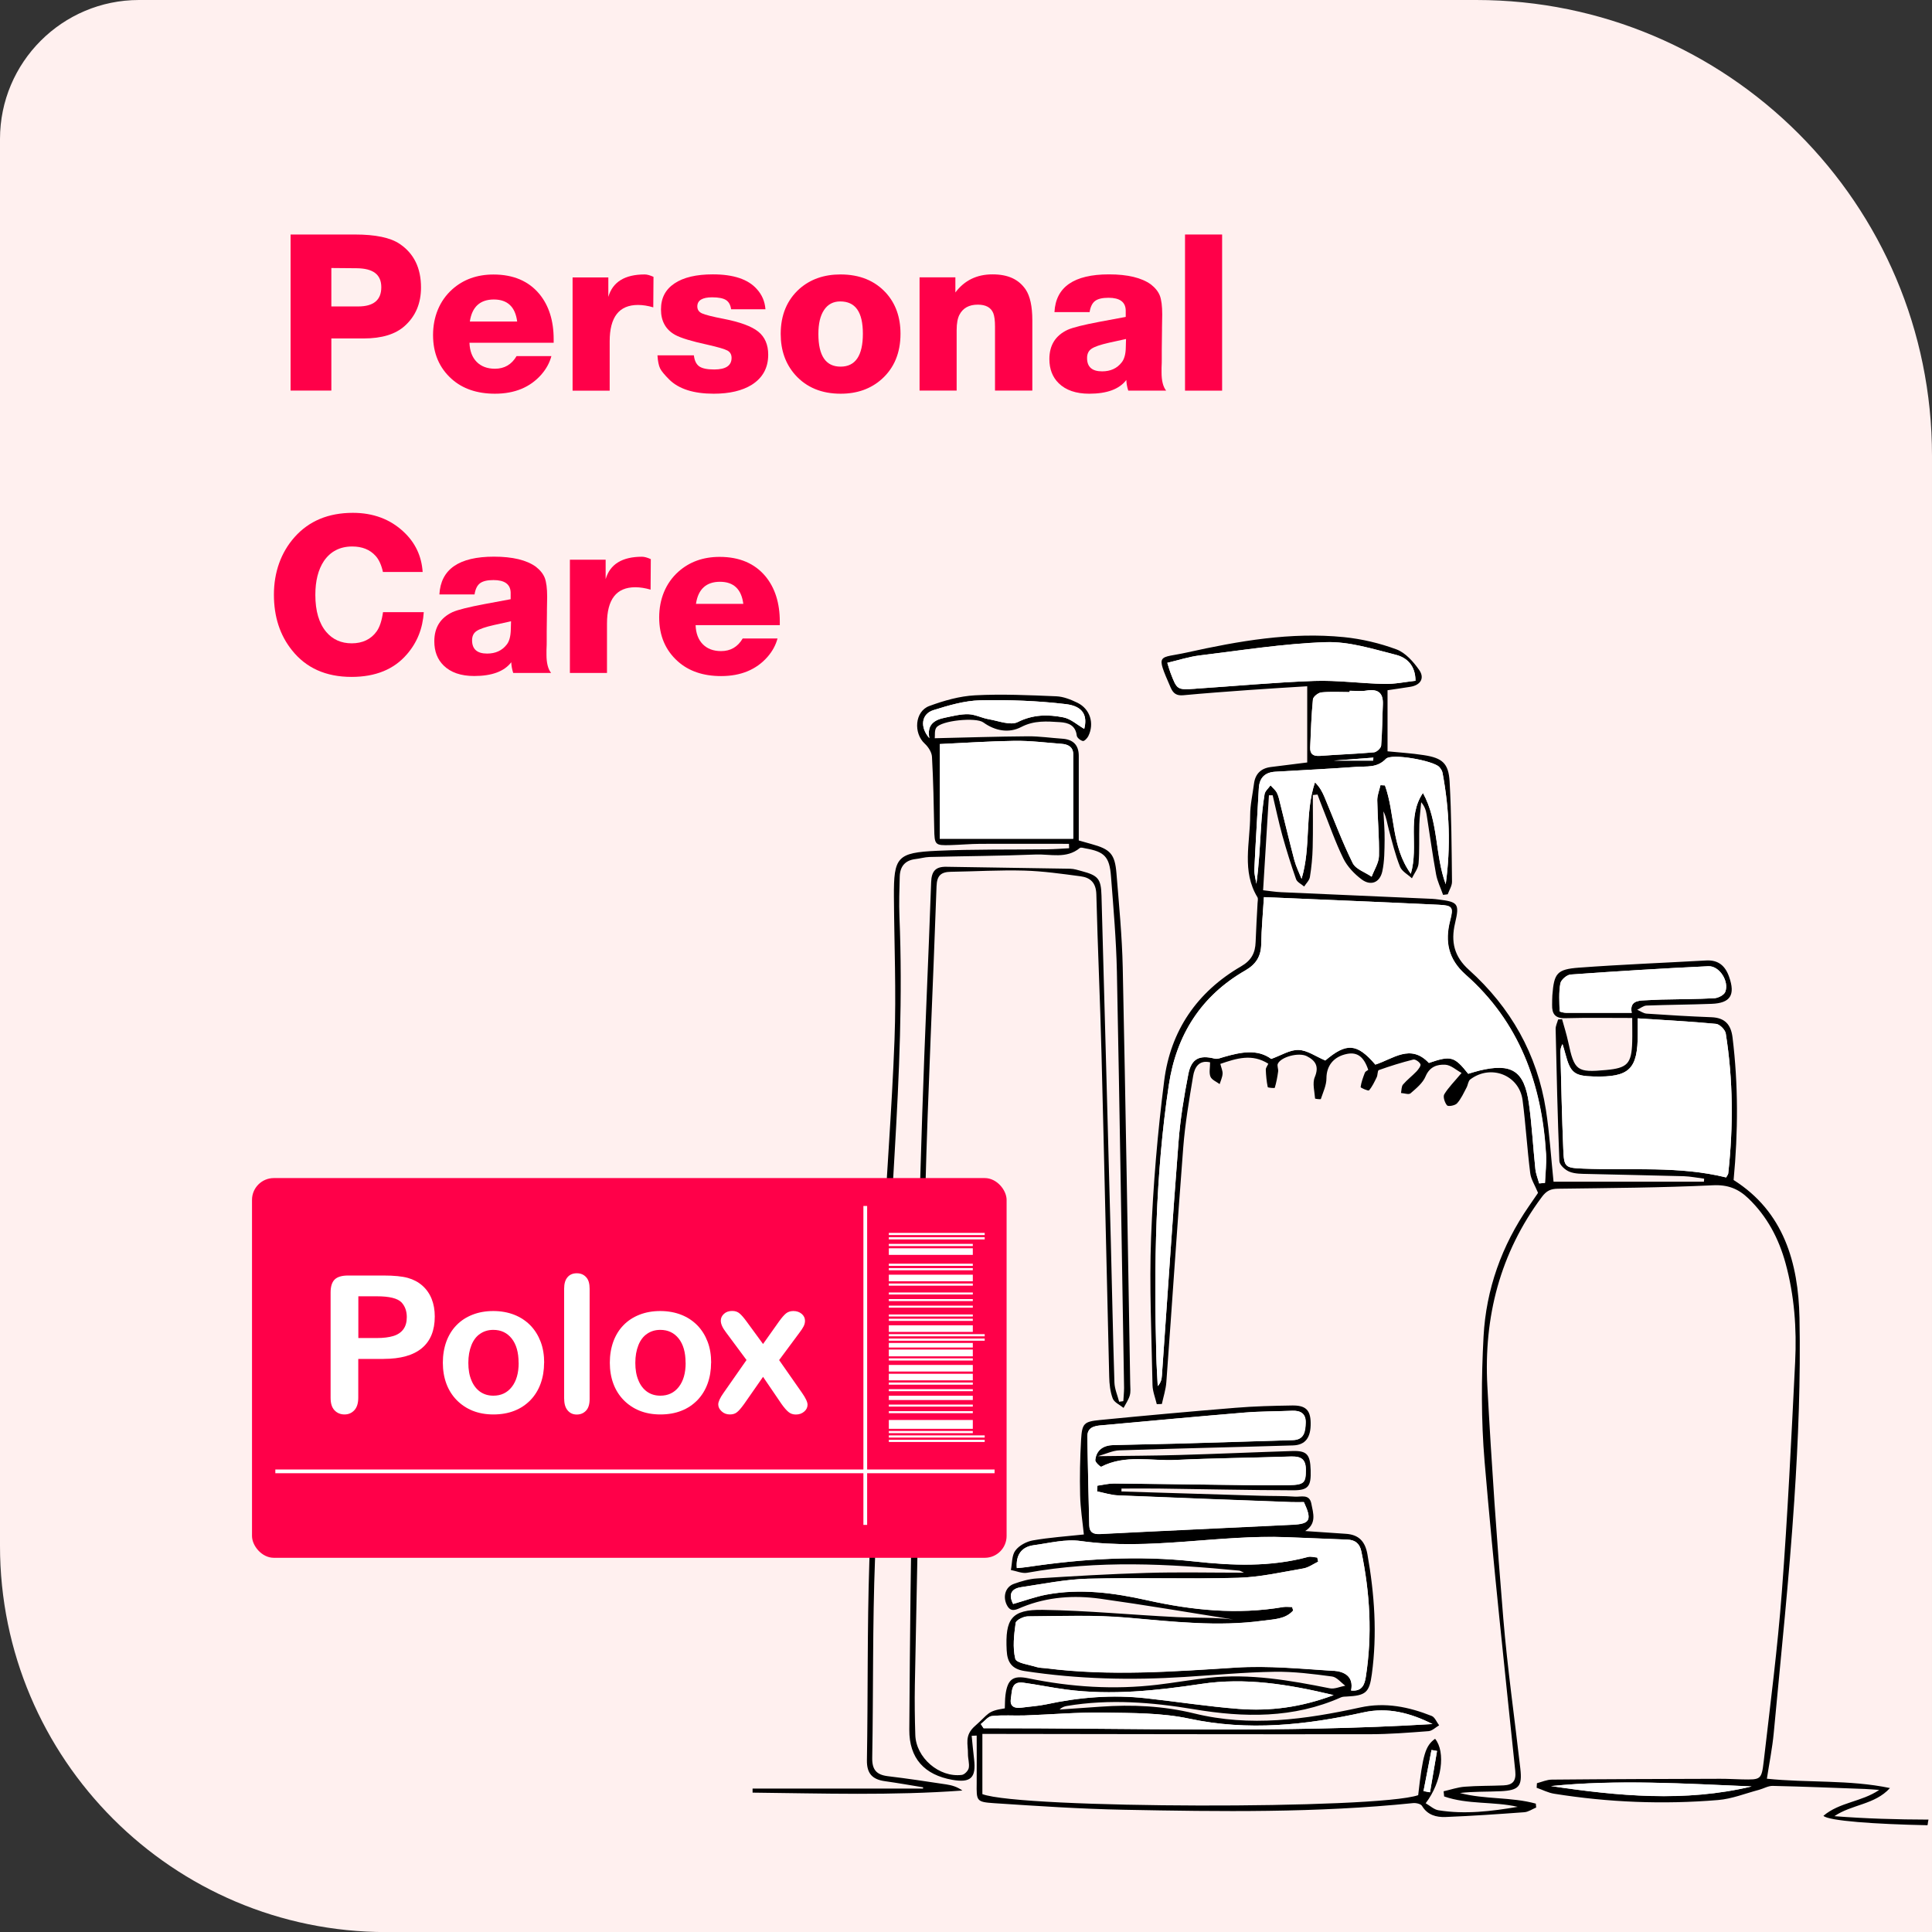 <?xml version="1.0" encoding="UTF-8"?>
<svg xmlns="http://www.w3.org/2000/svg" id="Layer_1" viewBox="0 0 258.36 258.36">
  <rect x="0" y="0" width="258.36" height="258.36" fill="#333333" stroke="none"/>
  <defs>
    <style>
      .cls-1 {
        fill: #fff0ef;
      }

      .cls-2 {
        fill: #fff;
      }

      .cls-3 {
        fill: none;
        stroke: #fff;
        stroke-miterlimit: 10;
        stroke-width: .5px;
      }

      .cls-4 {
        fill: #ff0049;
      }
    </style>
  </defs>
  <path class="cls-1" d="M18.59,0h178.83c33.63,0,60.94,27.3,60.94,60.94v197.43H51.64c-28.5,0-51.64-23.14-51.64-51.64V18.59C0,8.33,8.33,0,18.59,0Z"></path>
  <g>
    <path class="cls-4" d="M38.86,31.36h8.6c2.76,0,4.75.42,5.98,1.25,1.91,1.28,2.86,3.23,2.86,5.83,0,2.12-.72,3.83-2.16,5.13-1.24,1.13-3.08,1.69-5.51,1.69h-4.32v6.97h-5.45v-20.88ZM44.31,35.85v5.13h3.59c2.06,0,3.09-.86,3.09-2.57s-1.1-2.52-3.3-2.54l-3.38-.03Z"></path>
    <path class="cls-4" d="M73.74,47.6c-.23.89-.68,1.72-1.34,2.48-1.5,1.71-3.57,2.57-6.21,2.57-2.39,0-4.33-.66-5.8-1.98-1.65-1.48-2.48-3.43-2.48-5.86s.86-4.59,2.57-6.12c1.48-1.32,3.32-1.98,5.51-1.98,2.66,0,4.71.88,6.15,2.62,1.26,1.54,1.9,3.55,1.9,6.04v.47h-11.26c.04,1.09.36,1.94.96,2.55.6.61,1.42.92,2.45.92,1.26,0,2.23-.56,2.89-1.69h4.67ZM69.16,43c-.25-1.96-1.29-2.95-3.12-2.95s-2.92.98-3.21,2.95h6.33Z"></path>
    <path class="cls-4" d="M87.39,37.02l-.03,4.08c-.72-.21-1.4-.32-2.04-.32-2.53,0-3.79,1.62-3.79,4.87v6.59h-4.96v-15.14h4.78v2.6c.58-2,2.21-3,4.87-3,.31,0,.7.11,1.17.32Z"></path>
    <path class="cls-4" d="M102.35,41.36h-4.58c-.08-.58-.31-1-.69-1.24-.38-.24-1-.36-1.85-.36-1.32,0-1.98.41-1.98,1.22,0,.43.21.74.63.93s1.39.44,2.9.73c2.2.43,3.74,1,4.62,1.71.88.71,1.33,1.74,1.33,3.08,0,1.75-.73,3.09-2.19,4.02-1.28.8-2.99,1.2-5.1,1.2-2.68,0-4.67-.63-5.95-1.9-.62-.62-1.03-1.11-1.21-1.47-.18-.36-.31-.95-.36-1.76h4.87c.08.7.32,1.19.71,1.47.4.28,1.06.42,2,.42,1.56,0,2.33-.52,2.33-1.55,0-.45-.18-.77-.55-.98-.37-.2-1.25-.46-2.62-.77-2.16-.47-3.63-.91-4.4-1.34-1.24-.7-1.87-1.83-1.87-3.38s.6-2.68,1.81-3.49c1.21-.81,2.92-1.21,5.13-1.21,2.74,0,4.7.65,5.86,1.95.7.76,1.09,1.66,1.17,2.71Z"></path>
    <path class="cls-4" d="M112.42,52.65c-2.55,0-4.57-.84-6.07-2.51-1.3-1.46-1.95-3.29-1.95-5.48,0-2.53.84-4.54,2.51-6.04,1.46-1.28,3.29-1.92,5.48-1.92,2.57,0,4.6.83,6.1,2.48,1.28,1.42,1.93,3.24,1.93,5.45,0,2.55-.84,4.57-2.51,6.07-1.46,1.3-3.29,1.95-5.48,1.95ZM112.36,40.31c-.93,0-1.65.38-2.16,1.14s-.76,1.83-.76,3.21c0,2.92.99,4.37,2.97,4.37s2.98-1.47,2.98-4.4-1.01-4.32-3.03-4.32Z"></path>
    <path class="cls-4" d="M127.76,37.1v2.01c1.21-1.61,2.86-2.42,4.96-2.42s3.5.67,4.43,2.01c.6.89.9,2.27.9,4.14v9.39h-4.99v-8.57c0-.8-.08-1.39-.23-1.78-.31-.76-1-1.14-2.07-1.14-1.17,0-1.98.45-2.45,1.34-.25.47-.38,1.16-.38,2.07v8.08h-4.96v-15.14h4.78Z"></path>
    <path class="cls-4" d="M155.93,52.24h-5.05c-.16-.49-.24-.96-.26-1.43-.93,1.23-2.59,1.84-4.96,1.84-1.77,0-3.13-.47-4.08-1.4-.84-.82-1.25-1.9-1.25-3.24,0-1.85.82-3.15,2.45-3.91.7-.31,2.14-.67,4.32-1.08l3.44-.64v-.9c-.04-1.11-.81-1.66-2.3-1.66-.82,0-1.42.14-1.79.42-.38.28-.63.78-.74,1.5h-4.7c.17-3.36,2.61-5.05,7.29-5.05,2.49,0,4.36.45,5.6,1.34.58.45.98.95,1.2,1.5.21.55.32,1.4.32,2.52,0,.19-.01.8-.03,1.81v.32l-.03,2.51v1.37c0,.23,0,.6-.03,1.11v.64c0,1.09.2,1.9.61,2.42ZM150.59,45.33l-2.28.5c-1.19.27-1.97.54-2.36.82-.39.27-.58.68-.58,1.23,0,1.19.67,1.78,2.01,1.78,1.13,0,2-.4,2.62-1.2.35-.43.54-1.11.55-2.04l.03-1.08Z"></path>
    <path class="cls-4" d="M163.43,31.36v20.88h-4.96v-20.88h4.96Z"></path>
  </g>
  <g>
    <path class="cls-4" d="M56.67,81.86c-.14,2.18-.88,4.05-2.25,5.63-1.73,2.02-4.2,3.03-7.41,3.03-3.42,0-6.08-1.19-7.96-3.56-1.61-2-2.42-4.48-2.42-7.44s.92-5.62,2.77-7.7c1.93-2.16,4.52-3.24,7.79-3.24,2.72,0,4.99.85,6.79,2.54,1.56,1.46,2.4,3.25,2.54,5.37h-5.31c-.21-.95-.54-1.67-.99-2.16-.76-.84-1.8-1.25-3.12-1.25-1.63,0-2.9.65-3.79,1.95-.76,1.15-1.14,2.65-1.14,4.52,0,2.16.49,3.81,1.46,4.96.86,1.01,1.99,1.52,3.41,1.52s2.57-.53,3.33-1.6c.41-.58.69-1.44.85-2.57h5.45Z"></path>
    <path class="cls-4" d="M73.68,89.99h-5.05c-.16-.49-.24-.96-.26-1.43-.93,1.22-2.59,1.84-4.96,1.84-1.77,0-3.13-.47-4.08-1.4-.84-.82-1.25-1.9-1.25-3.24,0-1.85.82-3.15,2.45-3.91.7-.31,2.14-.67,4.32-1.08l3.44-.64v-.9c-.04-1.11-.81-1.66-2.3-1.66-.82,0-1.41.14-1.79.42-.38.28-.63.78-.74,1.5h-4.7c.18-3.36,2.61-5.05,7.29-5.05,2.49,0,4.36.45,5.6,1.34.58.45.98.95,1.2,1.5.21.55.32,1.4.32,2.52,0,.19-.01.8-.03,1.81v.32l-.03,2.51v1.37c0,.23,0,.6-.03,1.11v.64c0,1.09.2,1.9.61,2.42ZM68.34,83.08l-2.27.5c-1.19.27-1.97.54-2.36.82-.39.27-.58.68-.58,1.22,0,1.19.67,1.78,2.01,1.78,1.13,0,2-.4,2.62-1.2.35-.43.53-1.11.55-2.04l.03-1.08Z"></path>
    <path class="cls-4" d="M87.03,74.77l-.03,4.08c-.72-.21-1.4-.32-2.04-.32-2.53,0-3.79,1.62-3.79,4.87v6.59h-4.96v-15.14h4.78v2.6c.58-2,2.21-3,4.87-3,.31,0,.7.11,1.17.32Z"></path>
    <path class="cls-4" d="M103.98,85.36c-.23.89-.68,1.72-1.34,2.48-1.5,1.71-3.57,2.57-6.21,2.57-2.39,0-4.33-.66-5.8-1.98-1.65-1.48-2.48-3.43-2.48-5.86s.86-4.59,2.57-6.12c1.48-1.32,3.32-1.98,5.51-1.98,2.66,0,4.71.88,6.15,2.62,1.26,1.54,1.9,3.55,1.9,6.04v.47h-11.26c.04,1.09.36,1.94.96,2.55s1.42.92,2.45.92c1.26,0,2.23-.56,2.89-1.69h4.67ZM99.4,80.75c-.25-1.96-1.29-2.95-3.12-2.95s-2.92.98-3.21,2.95h6.33Z"></path>
  </g>
  <g>
    <path d="M257.78,244.01c.02-.23.06-.46.11-.68-4.21-.01-8.39-.13-12.58-.46,2.32-1.59,5.38-1.51,7.43-3.76-5.46-1.14-10.99-.68-16.46-1.25.32-2.09.73-4.1.92-6.14.96-10.33,2.06-20.66,2.74-31.01.54-8.14.86-16.32.7-24.47-.15-7.36-2.1-14.21-8.81-18.44.61-6.44.63-12.75-.14-19.05-.21-1.74-1.02-2.65-2.82-2.72-2.89-.11-5.79-.28-8.67-.48-.43-.03-.84-.34-1.26-.52.41-.19.82-.54,1.24-.56,2.9-.11,5.79-.12,8.69-.23,2.54-.09,3.21-1.19,2.36-3.61-.51-1.46-1.43-2.28-3.06-2.19-5.67.32-11.36.54-17.02.96-2.97.22-3.33.76-3.56,3.71-.03.42-.02.84-.03,1.26-.03,1.2.39,1.83,1.76,1.79,2.93-.08,5.87-.03,8.95-.03,0,1.24.03,2.23,0,3.22-.09,2.9-.64,3.48-3.51,3.74-3.88.36-4.23.1-5.05-3.76-.22-1.03-.54-2.03-.82-3.04-.18.01-.35.03-.53.04-.11.42-.33.84-.33,1.26.13,5.89.26,11.79.5,17.68.02.51.78,1.2,1.35,1.42.75.3,1.65.28,2.49.3,4.27.11,8.53.18,12.8.3.91.03,1.81.22,2.72.33-.01.14-.02.27-.03.41h-20.11c-.34-3.25-.53-6.45-1.02-9.61-1.17-7.46-4.71-13.7-10.3-18.73-1.96-1.76-2.44-3.74-1.85-6.23.62-2.64.4-2.85-2.25-3.18-.26-.03-.52-.07-.79-.08-6.74-.3-13.47-.59-20.21-.89-.76-.03-1.52-.16-2.42-.26.27-4.36.53-8.53.78-12.7h.5c.43,1.79.8,3.59,1.29,5.36.55,1.97,1.16,3.93,1.84,5.86.14.4.71.66,1.08.98.27-.42.7-.82.77-1.27.21-1.3.34-2.62.37-3.93.06-2.34.02-4.69.02-7.03.21-.02.42-.05.63-.07.21.56.41,1.13.64,1.69.92,2.29,1.72,4.64,2.81,6.86.53,1.08,1.47,2.07,2.45,2.8,1.22.91,2.43.43,2.76-1.07.3-1.37.29-2.82.31-4.23.02-1.27-.1-2.54-.16-3.8.41.8.5,1.63.72,2.43.45,1.67.86,3.37,1.5,4.97.25.63,1.05,1.04,1.59,1.55.31-.66.84-1.3.89-1.99.14-1.73.05-3.48.1-5.21.03-.99.17-1.98.25-2.97.48.56.64,1.11.73,1.67.42,2.65.78,5.32,1.26,7.96.17.94.62,1.84.94,2.76.21-.03.41-.05.62-.08.2-.56.58-1.13.57-1.69-.05-4.46-.07-8.93-.32-13.39-.14-2.44-.97-3.15-3.45-3.53-1.64-.26-3.3-.35-4.85-.51v-8.17c.99-.15,2.03-.29,3.06-.46,1.39-.23,1.92-1.18,1.17-2.25-.77-1.1-1.83-2.3-3.03-2.75-2.24-.83-4.65-1.4-7.03-1.64-7.11-.71-14.08.52-20.98,2.05-3.83.85-4.24-.01-2.19,4.7.35.8.8,1.1,1.69,1.02,2.88-.27,5.77-.48,8.66-.69,2.76-.2,5.53-.36,7.91-.51v10.19c-1.63.2-3.25.4-4.87.61-1.32.17-2.08.91-2.25,2.24-.18,1.41-.51,2.82-.51,4.23,0,3.67-1.15,7.45.97,10.94.12.19.03.52.02.78-.09,1.74-.2,3.47-.26,5.21-.05,1.47-.57,2.46-1.95,3.26-5.88,3.41-9.44,8.61-10.28,15.31-.88,6.94-1.48,13.94-1.75,20.93-.25,6.57.07,13.17.19,19.75.02.85.37,1.7.57,2.55.23,0,.45-.01.68-.02.21-.97.53-1.94.6-2.92.77-10.46,1.45-20.92,2.26-31.38.25-3.2.79-6.37,1.32-9.54.19-1.16.77-2.2,2.27-1.85,0,.72-.16,1.4.05,1.92.18.43.8.67,1.23.99.14-.46.36-.91.39-1.37.03-.39-.17-.79-.3-1.33,2.17-.74,4.23-1.41,6.42-.02-.15.32-.35.56-.34.79.03.78.1,1.56.26,2.33.02.1.92.16.94.1.21-.71.35-1.44.45-2.18.05-.34-.17-.76-.04-1.04.42-.92,2.8-1.56,3.88-1.01,1.14.58,1.67,1.35,1.06,2.8-.34.81-.03,1.9.04,2.86,0,.05.75.13.77.07.3-.91.75-1.84.75-2.77,0-1.65.93-2.91,2.77-3.27,1.35-.26,2.24.38,2.82,2.14-.13.1-.38.2-.45.37-.24.63-.48,1.27-.57,1.93-.01.1,1.03.55,1.12.44.44-.5.73-1.14,1.03-1.75.15-.3.1-.89.28-.96,1.51-.54,3.05-1.02,4.61-1.41.27-.07.83.32.96.62.09.21-.27.69-.52.96-.58.61-1.26,1.12-1.81,1.76-.22.26-.19.75-.27,1.13.43.03,1.04.25,1.27.05.77-.67,1.65-1.38,2.02-2.28.55-1.3,1.57-1.61,2.63-1.55.76.04,1.48.73,2.18,1.1-.97,1.17-1.76,1.94-2.31,2.85-.2.33.06,1.13.37,1.49.16.18,1.08.02,1.34-.28.54-.6.88-1.38,1.27-2.11.19-.35.21-.87.49-1.08,2.75-2.08,6.56-.59,7,2.78.42,3.24.61,6.5,1.02,9.74.1.83.62,1.61,1.04,2.63.08-.15.02,0-.07.13-.38.57-.77,1.13-1.16,1.69-3.62,5.24-5.71,11.09-6.05,17.4-.3,5.56-.33,11.19.14,16.74,1.17,13.8,2.67,27.58,4.1,41.36.14,1.36-.34,1.87-1.55,1.93-1.74.08-3.48.04-5.21.18-.95.07-1.88.4-2.82.61.02.23.05.46.07.69,3.17,1.11,6.59.65,9.84,1.39-3.51.6-7.04,1.03-10.6.46-.59-.09-1.12-.6-1.71-.94,2.17-2.82,2.7-6.86,1.26-8.62-1.3.94-1.65,2.11-2.26,7.54-5.56,1.92-53.12,1.82-58.28-.14v-8.05c.73,0,1.36,0,1.99,0,16.6.02,33.19.06,49.79.04,2.63,0,5.26-.21,7.89-.41.49-.04.94-.51,1.41-.78-.33-.43-.57-1.08-.99-1.25-3.07-1.22-6.21-1.87-9.55-1.14-7.35,1.61-14.73,2.64-22.21.8-4.13-1.01-8.32-1.2-12.55-.9-1.82.13-3.64.26-5.46.38.3-.3.63-.42.98-.48,5.69-.95,11.36-.5,16.98.44,6.72,1.13,13.31,1.24,19.68-1.59.23-.1.51-.1.77-.11,2.51-.13,3.02-.5,3.35-2.99.73-5.37.36-10.71-.59-16.04-.31-1.74-1.17-2.62-2.89-2.73-1.78-.12-3.56-.24-5.43-.37,1.57-1.01,1.07-2.38.82-3.67-.26-1.33-1.39-.87-2.19-.93-1.52-.11-3.05-.07-4.58-.12-6.21-.19-12.41-.38-18.62-.57,0-.13,0-.26,0-.39,1.66,0,3.32-.02,4.98,0,6,.08,12.01.21,18.01.23,2.01,0,2.38-.55,2.31-2.69-.06-2.11-.51-2.62-2.45-2.56-5.05.16-10.11.39-15.16.53-3.48.1-6.97.11-10.84.16,1.12-.32,1.98-.75,2.86-.78,7.74-.26,15.48-.42,23.22-.66,1.69-.05,2.41-1.07,2.37-3.04-.03-1.68-.66-2.33-2.48-2.3-2.53.04-5.06.1-7.58.31-6.04.49-12.07,1.04-18.1,1.63-2.17.21-2.41.46-2.54,2.63-.14,2.47-.19,4.95-.13,7.42.04,1.75.32,3.5.5,5.26-2.33.25-4.59.4-6.81.79-.86.15-1.85.68-2.35,1.36-.49.65-.42,1.72-.6,2.6.72.13,1.49.49,2.17.37,9.44-1.71,18.89-1.2,28.35-.29.15.01.28.12.66.28-4.54,0-8.8-.1-13.06.03-4.89.14-9.77.43-14.65.74-1.03.06-2.08.37-3.06.72-1.13.4-1.5,1.66-.98,2.77.55,1.17,1.32.65,2.11.33,3.36-1.36,6.88-1.6,10.41-1.11,5.95.83,11.87,1.84,17.8,2.78-2.48-.3-5.01-.2-7.53-.32-5.99-.29-11.97-.88-17.96-.97-4.2-.06-5.04,1.21-4.82,5.43.08,1.6.71,2.49,2.39,2.75,7.12,1.09,14.26,1.25,21.44.79,3.99-.25,7.98-.63,11.98-.69,2.56-.04,5.15.29,7.7.63.63.08,1.18.8,1.77,1.23-.7.13-1.44.48-2.08.35-5.34-1.07-10.68-2-16.15-1.41-2.3.25-4.59.66-6.88.93-5.81.69-11.57.32-17.29-.86-2.04-.42-2.76.12-3.04,2.22-.08.6-.06,1.22-.09,1.8-2.4.37-2.1.71-3.98,2.35-1.47,1.29-.92,2.45-.95,3.74-.01.63.22,1.28.11,1.88-.07.37-.57.89-.93.93-3.03.38-6.13-2.3-6.22-5.35-.07-2.21-.1-4.43-.06-6.64.45-22.03.83-44.05,1.4-66.08.35-13.59,1.03-27.17,1.5-40.76.05-1.47.62-1.92,1.93-1.94,3.26-.05,6.53-.25,9.79-.16,2.52.07,5.03.43,7.53.76,1.33.17,2.08.87,2.12,2.42.18,7.11.51,14.22.69,21.33.37,14.38.68,28.77,1.03,43.15.02.99.13,2.02.47,2.93.2.53.95.85,1.45,1.26.29-.55.66-1.07.83-1.66.14-.49.07-1.05.06-1.57-.32-18.55-.61-37.1-1-55.65-.09-4.21-.5-8.41-.84-12.61-.21-2.59-.83-3.22-3.34-3.91-.54-.15-1.07-.3-1.7-.48,0-3.84,0-7.58,0-11.31,0-1.47-.77-2.21-2.22-2.3-1.52-.1-3.04-.33-4.57-.32-4.09.03-8.18.16-12.47.26.05-.38-.06-1.03.21-1.42.67-.96,5.3-1.41,6.28-.7,1.58,1.14,3.42,1.48,5.07.62,1.74-.91,3.44-.76,5.2-.65,1.09.07,2.07.41,2.23,1.79.03.29.49.66.82.73.19.04.59-.37.73-.66.83-1.69.24-3.62-1.45-4.45-.88-.43-1.88-.83-2.84-.87-3.62-.15-7.26-.32-10.87-.13-2.06.11-4.16.71-6.11,1.43-1.95.72-2.14,3.64-.6,5.04.47.43.93,1.15.96,1.75.18,3.21.24,6.42.3,9.63.04,2.16.09,2.24,2.19,2.18,1.32-.04,2.63-.16,3.95-.17,3.96-.02,7.92,0,11.88,0,0,.2.01.39.02.59-.98.05-1.95.13-2.93.14-4.9.06-9.8-.02-14.7.2-5.39.24-5.83.84-5.8,6.13.04,6.38.32,12.76.08,19.13-.35,9.42-1.13,18.83-1.58,28.25-.67,13.9-1.33,27.79-1.79,41.7-.29,8.79-.17,17.6-.32,26.4-.03,1.81.75,2.58,2.41,2.81,1.71.24,3.4.54,5.11.82,0,.06-.01.12-.02.17h-22.79c0,.18,0,.36,0,.54,9.34.1,18.69.41,28.06-.28-.7-.5-1.42-.71-2.16-.82-2.6-.39-5.21-.79-7.82-1.1-1.52-.19-2.11-.87-2.08-2.47.16-8.9.03-17.82.38-26.72.72-18.01,1.55-36.01,2.61-54,.62-10.58,1.09-21.15.65-31.75-.07-1.79-.01-3.58.04-5.37.04-1.33.7-2.16,2.09-2.33.63-.07,1.25-.26,1.87-.28,4.74-.12,9.48-.14,14.21-.33,1.98-.08,4.11.62,5.91-.87.14-.12.51,0,.76.05,2.53.44,3.21,1.11,3.41,3.73.33,4.25.7,8.51.79,12.77.37,18.55.65,37.1.96,55.64,0,.59-.07,1.19-.1,1.78-.19.03-.37.05-.56.08-.22-.86-.6-1.71-.63-2.57-.2-6.27-.32-12.54-.48-18.81-.41-15.44-.82-30.87-1.25-46.31-.06-2.25-.46-2.69-2.64-3.27-.51-.14-1.03-.31-1.54-.32-5.52-.1-11.04-.16-16.56-.26-1.47-.03-1.99.61-2.04,2.07-.36,10.32-.86,20.64-1.19,30.96-.49,15.38-.94,30.76-1.27,46.15-.26,12.07-.38,24.14-.46,36.2-.03,3.85,2.03,6.06,5.76,6.72,2.46.43,3.2-.28,2.9-2.78-.13-1.03-.21-2.07-.32-3.11.22-.01.44-.02.67-.03,0,2.12.02,4.23,0,6.35-.03,2.39-.05,2.53,2.32,2.69,5.78.38,11.56.77,17.35.88,12.9.25,25.81.43,38.69-.89.39-.04,1.02.1,1.19.37.73,1.23,1.91,1.53,3.13,1.49,3.52-.14,7.03-.38,10.55-.64.54-.04,1.06-.41,1.59-.63l-.05-.52c-3.3-.91-6.81-.54-10.15-1.42,1.83-.22,3.66-.15,5.48-.24,2.42-.12,2.87-.66,2.6-3.02-.76-6.7-1.72-13.38-2.28-20.1-.86-10.34-1.58-20.7-2.13-31.06-.49-9.22,1.68-17.76,7.29-25.29.62-.83,1.18-1.09,2.17-1.1,6.9-.09,13.8-.13,20.69-.46,2.02-.1,3.42.47,4.77,1.77,2.5,2.41,4.05,5.35,4.96,8.67,1.18,4.31,1.5,8.73,1.28,13.17-.51,10.26-1,20.53-1.78,30.77-.57,7.56-1.55,15.09-2.42,22.63-.29,2.5-.4,2.49-2.9,2.44-1-.02-2-.09-3-.08-7.48.02-14.96.04-22.43.11-.67,0-1.34.31-2,.48-.01.2-.03.4-.04.61.79.27,1.55.68,2.36.8,7.26,1.16,14.57,1.45,21.9.84,1.85-.15,3.64-.88,5.46-1.36.63-.17,1.25-.55,1.87-.53,4.11.09,8.21.26,12.32.41.63.02,1.26.09,1.9.13-2.36,1.61-5.29,1.62-7.46,3.46.67.68,6.92,1.12,13.9,1.26ZM147.27,190.6c6.39-.58,12.79-1.18,19.19-1.71,2.1-.17,4.21-.15,6.31-.24,1.15-.05,1.86.39,1.82,1.61-.04,1.14-.17,2.28-1.73,2.32-5.11.15-10.21.32-15.32.46-2.9.08-5.79.12-8.69.2-1.3.04-2.26.64-2.4,2.01-.03.28.7.94.8.89,3.2-1.66,6.64-.75,9.96-.91,5-.24,10-.28,15-.45,1.32-.05,2.41-.04,2.4,1.76,0,1.71-.18,2.03-2.29,2.06-3.37.05-6.74-.02-10.11-.06-4.42-.05-8.85-.13-13.27-.16-.74,0-1.47.19-2.21.29-.01.25-.03.51-.04.76.93.18,1.85.49,2.79.53,7.73.33,15.47.61,23.21.9.57.02,1.15,0,1.67,0,1.11,2.38.84,2.92-1.52,3.03-8.57.42-17.15.8-25.72,1.24-.95.05-1.43-.24-1.46-1.14-.11-3.94-.18-7.88-.26-11.81-.03-1.32.91-1.5,1.89-1.59ZM178.33,223.45c-4.35-.28-8.73-.71-13.06-.44-8.47.54-16.92,1.17-25.39.09-.42-.05-.86-.04-1.25-.16-1.01-.32-2.72-.53-2.86-1.11-.37-1.51-.17-3.2.05-4.79.05-.38,1.07-.88,1.65-.88,4.41-.03,8.85-.21,13.24.17,6.1.53,12.16,1.25,18.27.4,1.39-.19,2.92-.18,3.95-1.35-.05-.16-.09-.32-.14-.48-.4,0-.8-.06-1.19,0-6.13,1.05-12.17.43-18.19-.91-4.44-.99-8.93-1.6-13.47-.75-1.48.28-2.91.81-4.45,1.25-.66-1.27-.26-2.06,1.09-2.25,2.96-.44,5.93-1.05,8.91-1.13,6.68-.17,13.38.07,20.06-.12,2.92-.08,5.83-.75,8.74-1.25.7-.12,1.33-.59,1.99-.91-.04-.18-.08-.36-.12-.55-.41-.03-.86-.18-1.24-.08-5.03,1.36-10.12,1.16-15.22.6-7.49-.82-14.94-.36-22.36.75-.45.07-.91.1-1.36.14-.15-1.74.62-2.84,2.26-3.06,2.09-.28,4.25-.85,6.28-.56,9.26,1.3,18.42-.88,27.63-.51,2.68.11,5.36.21,8.04.32,1.02.04,1.64.51,1.86,1.57,1.16,5.57,1.48,11.16.6,16.79-.16,1.03-.5,1.97-1.97,1.82.39-1.91-.95-2.55-2.34-2.64ZM124.28,98.71c-1.29-1.46-1.08-3.23.53-3.74,2.04-.64,4.17-1.27,6.28-1.32,3.81-.08,7.66.06,11.44.51,2.35.28,2.91,1.58,2.46,3.31-.92-.53-1.79-1.34-2.79-1.54-2.04-.4-4.05-.4-6.1.63-.98.49-2.58-.16-3.88-.38-.92-.16-1.81-.64-2.72-.67-1.03-.03-2.08.25-3.11.46-1.41.28-2.47.9-2.11,2.74ZM125.68,112.17v-12.67c3.18-.15,6.58-.38,9.98-.43,2.1-.03,4.2.24,6.3.4.86.06,1.56.41,1.56,1.41.01,3.77,0,7.55,0,11.28h-17.85ZM135.18,227.13c.17-.94,0-2.33,1.65-2.11,1.93.26,3.84.67,5.77.92,6.07.79,12.06.14,18.08-.76,5.81-.87,11.53.03,17.66,1.5-4.41,1.65-8.52,2.16-12.69,1.84-4.14-.32-8.25-.97-12.38-1.42-4.49-.5-8.93-.14-13.34.81-1.08.23-2.19.29-3.28.44-.97.14-1.65-.15-1.45-1.23ZM132.65,229.48c1.45-.16,2.92-.03,4.38-.08,3.52-.12,7.05-.44,10.57-.38,3.82.06,7.73.02,11.43.81,7.9,1.69,15.59.86,23.31-.84,3.25-.72,6.28.08,9.22,1.56-20.02,1.22-40.03.53-60.03.56-.12-.19-.25-.37-.37-.56.49-.38.96-1.02,1.49-1.08ZM191.43,234.02l.74.13c-.31,1.84-.63,3.69-.94,5.53-.29-.05-.58-.1-.87-.16l1.07-5.51ZM159.84,92.11c-2.44.16-2.44.16-3.33-2.18-.13-.34-.22-.69-.41-1.29,1.46-.34,2.85-.8,4.28-.98,5.63-.68,11.25-1.59,16.9-1.78,3.11-.11,6.3.91,9.38,1.69,1.41.35,2.62,1.37,2.63,3.47-1.38.15-2.77.45-4.15.42-3.13-.06-6.27-.51-9.39-.4-5.31.19-10.6.69-15.9,1.04ZM176.49,101.08c-.88.07-1.32-.25-1.29-1.11.09-2.15.16-4.31.37-6.45.04-.36.71-.89,1.13-.93,1.25-.12,2.52-.04,3.78-.04,0-.06,0-.12,0-.17.74,0,1.49.1,2.21-.02,1.52-.25,2.3.23,2.23,1.85-.08,1.84-.08,3.68-.23,5.51-.03.33-.6.86-.95.89-2.41.22-4.84.29-7.25.48ZM183.66,101.31c-.01.13-.03.27-.04.4h-5.27c1.44-.11,3.37-.26,5.31-.4ZM168.01,118.2c-.09-.65-.3-1.3-.27-1.94.17-3.62.4-7.24.6-10.87.08-1.38.82-2.11,2.19-2.19,3.62-.21,7.24-.39,10.86-.65,1.36-.1,2.76.17,3.94-1.07.75-.78,6.34.24,7.13,1.08.21.22.4.52.45.81.92,4.93,1.11,9.88.42,14.88-1.47-3.95-.93-8.37-3.05-12.21-2.2,3.27-.53,7.05-1.62,10.81-2.64-3.67-2.1-8.06-3.46-11.82-.2-.01-.4-.02-.6-.03-.15.68-.44,1.35-.43,2.03.04,2.47.28,4.95.23,7.42-.02.94-.63,1.86-.98,2.79-.87-.6-2.12-1-2.53-1.82-1.42-2.86-2.53-5.87-3.77-8.82-.29-.68-.62-1.34-1.28-1.98-1.4,4.21-.5,8.62-1.79,12.9-.33-.82-.73-1.62-.96-2.47-.66-2.49-1.25-5-1.88-7.5-.13-.51-.22-1.05-.45-1.51-.19-.39-.57-.68-.86-1.02-.28.4-.73.76-.8,1.19-.23,1.4-.37,2.82-.46,4.24-.17,2.57-.27,5.15-.64,7.75ZM206.59,158.18l-.76.07c-.18-.64-.44-1.27-.51-1.92-.31-2.93-.46-5.89-.87-8.8-.62-4.36-2.29-5.41-6.62-4.37-.51.12-1,.29-1.49.43-1.86-2.34-2.31-2.46-5.26-1.45-2.46-2.62-4.78-.54-7.16.22-2.45-2.87-3.86-2.95-6.69-.55-1.28-.54-2.42-1.38-3.58-1.41-1.15-.04-2.33.73-3.65,1.2-1.86-1.36-4.06-.91-6.27-.28-.43.12-.91.34-1.3.24-2.02-.51-3.11-.02-3.52,2.08-.58,2.99-1.08,6.02-1.31,9.06-.81,10.4-1.48,20.81-2.22,31.21-.03.49-.12.97-.56,1.44-.06-1.33-.16-2.66-.19-3.99-.32-12.13-.13-24.24,1.67-36.26,1-6.69,4.31-11.93,10.23-15.33,1.44-.83,2.1-1.89,2.13-3.53.03-2.04.23-4.08.36-6.27,7.91.34,15.64.65,23.37,1.02,1.86.09,2.02.31,1.55,2.1-.74,2.85-.24,5.2,2.06,7.24,7.19,6.34,10.2,14.63,10.76,23.97.08,1.29-.09,2.59-.14,3.89ZM218.19,135.44c-3.12,0-5.96,0-8.79,0-.29,0-.84-.14-.84-.22-.03-1.24-.12-2.5.1-3.71.09-.48.86-1.15,1.37-1.19,6.13-.44,12.27-.82,18.42-1.11,1.48-.07,2.82,2.03,2.26,3.44-.17.42-.94.81-1.45.84-2.36.13-4.74.12-7.1.18-.74.02-1.47.07-2.21.1-1.08.04-2.04.22-1.74,1.69ZM231.11,156.92c-.02.14-.14.27-.28.53-6.28-1.56-12.72-.92-19.11-1.18-2.47-.1-2.57-.19-2.67-2.65-.18-4.31-.27-8.63-.38-12.94,0-.34.06-.69.28-1.06.13.43.27.85.38,1.29.67,2.56,1.19,2.97,3.8,3.04,4.77.12,5.89-.97,5.88-5.73,0-.57,0-1.13,0-2.04,3.59.24,7.04.41,10.48.74.48.05,1.21.78,1.29,1.28.99,6.22,1.02,12.47.33,18.73ZM207.41,238.85c8.94-.9,17.89-.33,26.83.05-8.94,2.14-17.89,1.28-26.83-.05Z"></path>
    <path class="cls-2" d="M168.99,119.97c7.91.34,15.64.65,23.37,1.02,1.86.09,2.02.31,1.55,2.1-.74,2.85-.24,5.2,2.06,7.24,7.19,6.34,10.2,14.63,10.76,23.97.08,1.29-.09,2.59-.14,3.89l-.76.07c-.18-.64-.44-1.27-.51-1.92-.31-2.93-.46-5.89-.87-8.8-.62-4.36-2.3-5.41-6.62-4.37-.51.12-1,.29-1.49.43-1.86-2.34-2.31-2.46-5.26-1.45-2.46-2.62-4.78-.54-7.16.22-2.45-2.87-3.86-2.95-6.69-.55-1.28-.54-2.42-1.38-3.58-1.41-1.15-.04-2.33.73-3.65,1.2-1.86-1.36-4.06-.91-6.27-.28-.43.12-.91.34-1.3.24-2.02-.51-3.11-.02-3.52,2.08-.58,2.99-1.08,6.02-1.31,9.06-.81,10.4-1.48,20.81-2.22,31.21-.03.49-.12.97-.56,1.44-.06-1.33-.16-2.66-.19-3.99-.32-12.13-.13-24.24,1.67-36.26,1-6.69,4.31-11.93,10.23-15.33,1.44-.83,2.1-1.89,2.13-3.53.03-2.04.23-4.08.36-6.27Z"></path>
    <path class="cls-2" d="M172.78,214.91c-.4,0-.8-.06-1.19,0-6.13,1.05-12.17.43-18.19-.91-4.44-.99-8.93-1.6-13.47-.75-1.48.28-2.91.81-4.45,1.25-.66-1.27-.26-2.06,1.09-2.25,2.96-.44,5.93-1.05,8.91-1.13,6.68-.17,13.38.07,20.06-.12,2.92-.08,5.83-.75,8.74-1.25.7-.12,1.33-.59,1.99-.91l-.12-.55c-.41-.03-.86-.18-1.24-.08-5.03,1.36-10.12,1.16-15.22.6-7.49-.82-14.94-.36-22.36.75-.45.07-.91.1-1.36.14-.15-1.74.62-2.84,2.26-3.06,2.09-.28,4.25-.85,6.28-.56,9.26,1.3,18.42-.88,27.63-.51,2.68.11,5.36.21,8.04.32,1.02.04,1.64.51,1.86,1.57,1.16,5.57,1.48,11.16.6,16.79-.16,1.03-.5,1.97-1.97,1.82.39-1.91-.95-2.55-2.34-2.64-4.35-.28-8.73-.71-13.06-.44-8.47.54-16.92,1.17-25.39.09-.42-.05-.86-.04-1.25-.16-1.01-.32-2.72-.53-2.86-1.11-.37-1.51-.17-3.2.05-4.79.05-.38,1.07-.88,1.65-.88,4.41-.03,8.85-.21,13.24.17,6.1.53,12.16,1.25,18.27.4,1.39-.19,2.92-.18,3.95-1.35-.05-.16-.09-.32-.14-.48Z"></path>
    <path class="cls-2" d="M219.01,136.18c3.59.24,7.04.41,10.48.74.48.05,1.21.78,1.29,1.28.99,6.22,1.02,12.47.33,18.73-.02.14-.14.27-.28.53-6.28-1.56-12.72-.92-19.11-1.18-2.47-.1-2.57-.19-2.67-2.65-.18-4.31-.27-8.63-.38-12.94,0-.34.06-.69.28-1.06.13.43.27.85.38,1.29.67,2.56,1.19,2.97,3.8,3.04,4.77.12,5.89-.97,5.88-5.73,0-.57,0-1.13,0-2.04Z"></path>
    <path class="cls-2" d="M146.7,199.45c.93.18,1.85.49,2.79.53,7.73.33,15.47.61,23.21.9.57.02,1.15,0,1.67,0,1.11,2.38.84,2.92-1.52,3.03-8.57.42-17.15.8-25.72,1.24-.95.05-1.43-.24-1.46-1.14-.11-3.94-.18-7.88-.26-11.81-.03-1.32.91-1.5,1.89-1.59,6.39-.58,12.79-1.18,19.19-1.71,2.1-.17,4.21-.15,6.31-.24,1.15-.05,1.86.39,1.82,1.61-.04,1.14-.17,2.28-1.73,2.32-5.11.15-10.21.32-15.32.46-2.9.08-5.79.12-8.69.2-1.3.04-2.26.64-2.4,2.01-.03.28.7.94.8.89,3.2-1.66,6.64-.75,9.96-.91,5-.24,10-.28,15-.45,1.32-.05,2.41-.04,2.4,1.76,0,1.71-.18,2.03-2.29,2.06-3.37.05-6.74-.02-10.11-.06-4.42-.05-8.85-.13-13.27-.16-.74,0-1.47.19-2.21.29-.01.25-.03.51-.04.76Z"></path>
    <path class="cls-2" d="M125.68,99.5c3.18-.15,6.58-.38,9.98-.43,2.1-.03,4.2.24,6.3.4.86.06,1.56.41,1.56,1.41.01,3.77,0,7.55,0,11.28h-17.85v-12.67Z"></path>
    <path class="cls-2" d="M193.34,118.25c-1.47-3.95-.93-8.37-3.05-12.21-2.2,3.27-.53,7.05-1.62,10.81-2.64-3.67-2.1-8.06-3.46-11.82l-.6-.03c-.15.68-.44,1.35-.43,2.03.04,2.47.28,4.95.23,7.42-.02.94-.63,1.86-.98,2.79-.87-.6-2.12-1-2.53-1.82-1.42-2.86-2.53-5.87-3.77-8.82-.29-.68-.62-1.34-1.28-1.98-1.4,4.21-.5,8.62-1.79,12.9-.33-.82-.73-1.62-.96-2.47-.66-2.49-1.25-5-1.88-7.5-.13-.51-.22-1.05-.45-1.51-.19-.39-.57-.68-.86-1.02-.28.4-.73.76-.8,1.19-.23,1.4-.37,2.82-.46,4.24-.17,2.57-.27,5.15-.64,7.75-.09-.65-.3-1.3-.27-1.94.17-3.62.4-7.24.6-10.87.08-1.38.82-2.11,2.19-2.19,3.62-.21,7.24-.39,10.86-.65,1.36-.1,2.76.17,3.94-1.07.75-.78,6.34.24,7.13,1.08.21.22.4.52.45.81.92,4.93,1.11,9.88.42,14.87Z"></path>
    <path class="cls-2" d="M189.28,91.04c-1.38.15-2.77.45-4.15.42-3.13-.06-6.27-.51-9.39-.4-5.31.19-10.6.69-15.9,1.04-2.44.16-2.44.16-3.33-2.18-.13-.34-.22-.69-.41-1.29,1.46-.34,2.85-.8,4.28-.98,5.63-.68,11.25-1.59,16.9-1.78,3.11-.11,6.3.91,9.38,1.69,1.41.35,2.62,1.37,2.63,3.47Z"></path>
    <path class="cls-2" d="M218.19,135.44c-3.12,0-5.96,0-8.79,0-.29,0-.84-.14-.84-.22-.03-1.24-.12-2.5.1-3.71.09-.48.86-1.15,1.37-1.19,6.13-.44,12.27-.82,18.42-1.11,1.48-.07,2.82,2.03,2.26,3.44-.17.42-.94.81-1.45.84-2.36.13-4.74.12-7.1.18-.74.02-1.47.07-2.21.1-1.08.04-2.04.22-1.74,1.69Z"></path>
    <path class="cls-2" d="M131.16,230.56c.49-.38.96-1.02,1.49-1.08,1.45-.16,2.92-.03,4.38-.08,3.52-.12,7.05-.44,10.57-.38,3.82.06,7.73.02,11.43.81,7.9,1.69,15.59.86,23.31-.84,3.25-.72,6.28.08,9.22,1.56-20.02,1.22-40.03.53-60.03.56l-.37-.56Z"></path>
    <path class="cls-2" d="M178.32,226.69c-4.41,1.65-8.52,2.16-12.69,1.84-4.14-.32-8.25-.97-12.38-1.42-4.49-.5-8.93-.14-13.34.81-1.08.23-2.19.29-3.28.44-.97.14-1.65-.15-1.45-1.23.17-.94,0-2.33,1.65-2.11,1.93.26,3.84.67,5.77.92,6.07.79,12.06.14,18.08-.76,5.81-.87,11.53.03,17.66,1.5Z"></path>
    <path class="cls-2" d="M180.49,92.37c.74,0,1.49.1,2.21-.02,1.52-.25,2.3.23,2.23,1.85-.08,1.84-.08,3.68-.23,5.51-.03.33-.6.86-.95.89-2.41.22-4.84.29-7.25.48-.88.07-1.32-.25-1.29-1.11.09-2.15.16-4.31.37-6.45.04-.36.71-.89,1.13-.93,1.25-.12,2.52-.04,3.78-.04,0-.06,0-.12,0-.17Z"></path>
    <path class="cls-2" d="M144.99,97.47c-.92-.53-1.79-1.34-2.79-1.54-2.04-.4-4.05-.4-6.1.63-.98.49-2.58-.16-3.88-.38-.92-.16-1.81-.64-2.72-.67-1.03-.03-2.08.25-3.11.46-1.41.28-2.47.9-2.11,2.74-1.29-1.46-1.08-3.23.53-3.74,2.04-.64,4.17-1.27,6.28-1.32,3.81-.08,7.66.06,11.44.51,2.35.28,2.91,1.58,2.46,3.31Z"></path>
    <path class="cls-2" d="M234.24,238.89c-8.94,2.14-17.89,1.28-26.83-.05,8.94-.9,17.89-.33,26.83.05Z"></path>
    <path class="cls-2" d="M190.36,239.53c.36-1.84.71-3.67,1.07-5.51.25.04.49.09.74.13-.31,1.84-.63,3.69-.94,5.53l-.87-.16Z"></path>
    <path class="cls-2" d="M183.62,101.72h-5.27c1.44-.11,3.37-.26,5.31-.4-.01.13-.03.27-.04.4Z"></path>
  </g>
  <g>
    <rect class="cls-4" x="33.7" y="157.54" width="100.91" height="50.78" rx="2.92" ry="2.92"></rect>
    <g>
      <path class="cls-2" d="M51.3,181.73h-3.39v5.17c0,.74-.17,1.3-.52,1.68-.35.38-.79.57-1.32.57s-1-.19-1.35-.57-.51-.93-.51-1.66v-14.08c0-.81.19-1.4.56-1.75.37-.35.97-.52,1.78-.52h4.75c1.4,0,2.48.11,3.24.32.75.21,1.39.55,1.94,1.03.54.48.96,1.07,1.24,1.77.28.7.42,1.48.42,2.36,0,1.86-.57,3.27-1.72,4.23-1.15.96-2.85,1.44-5.12,1.44ZM50.41,173.35h-2.49v5.58h2.49c.87,0,1.6-.09,2.19-.27s1.03-.48,1.34-.9c.31-.42.46-.96.46-1.63,0-.81-.24-1.46-.71-1.97-.53-.54-1.62-.81-3.28-.81Z"></path>
      <path class="cls-2" d="M72.76,182.24c0,1.01-.16,1.95-.47,2.8s-.77,1.59-1.37,2.21c-.6.61-1.31,1.09-2.14,1.41-.83.33-1.77.49-2.8.49s-1.96-.17-2.78-.5c-.82-.33-1.53-.81-2.14-1.43-.6-.62-1.06-1.35-1.37-2.19-.31-.84-.47-1.78-.47-2.8s.16-1.97.47-2.83c.32-.86.77-1.59,1.36-2.19.59-.61,1.3-1.07,2.14-1.4s1.77-.49,2.78-.49,1.96.17,2.8.5c.84.33,1.56.81,2.16,1.42.6.62,1.05,1.35,1.37,2.19s.47,1.78.47,2.8ZM69.35,182.24c0-1.39-.31-2.47-.92-3.24-.61-.77-1.43-1.16-2.46-1.16-.67,0-1.25.17-1.76.52-.51.34-.9.85-1.17,1.53s-.41,1.46-.41,2.36.13,1.67.41,2.33c.27.67.66,1.17,1.16,1.53.5.35,1.09.53,1.78.53,1.03,0,1.85-.39,2.46-1.17.61-.78.92-1.85.92-3.22Z"></path>
      <path class="cls-2" d="M75.44,187.09v-14.75c0-.68.15-1.2.46-1.55.3-.35.71-.52,1.23-.52s.93.17,1.25.52c.32.34.47.86.47,1.55v14.75c0,.69-.16,1.21-.48,1.55-.32.34-.73.52-1.24.52s-.9-.18-1.21-.54c-.31-.36-.47-.87-.47-1.53Z"></path>
      <path class="cls-2" d="M95.09,182.24c0,1.01-.16,1.95-.47,2.8s-.77,1.59-1.37,2.21c-.6.61-1.31,1.09-2.14,1.41-.83.33-1.77.49-2.8.49s-1.96-.17-2.78-.5c-.82-.33-1.53-.81-2.14-1.43-.6-.62-1.06-1.35-1.37-2.19-.31-.84-.47-1.78-.47-2.8s.16-1.97.47-2.83c.32-.86.77-1.59,1.36-2.19.59-.61,1.3-1.07,2.14-1.4s1.77-.49,2.78-.49,1.96.17,2.8.5c.84.33,1.56.81,2.16,1.42.6.62,1.05,1.35,1.37,2.19s.47,1.78.47,2.8ZM91.68,182.24c0-1.39-.31-2.47-.92-3.24-.61-.77-1.43-1.16-2.46-1.16-.67,0-1.25.17-1.76.52-.51.34-.9.85-1.17,1.53s-.41,1.46-.41,2.36.13,1.67.41,2.33c.27.67.66,1.17,1.16,1.53.5.35,1.09.53,1.78.53,1.03,0,1.85-.39,2.46-1.17.61-.78.92-1.85.92-3.22Z"></path>
      <path class="cls-2" d="M104.51,187.75l-2.47-3.63-2.53,3.63c-.37.51-.67.87-.93,1.08-.25.22-.58.32-.97.32-.43,0-.8-.13-1.1-.41-.3-.27-.46-.58-.46-.93s.23-.87.7-1.53l3.08-4.41-2.73-3.68c-.47-.61-.71-1.13-.71-1.58,0-.35.14-.65.42-.91s.65-.39,1.11-.39c.4,0,.73.11.99.34.26.22.57.58.92,1.06l2.21,3.02,2.14-3.02c.36-.5.67-.86.93-1.07s.59-.32.98-.32c.45,0,.82.13,1.12.38.29.25.44.56.44.92,0,.26-.06.5-.18.74-.12.24-.31.52-.55.84l-2.73,3.68,3.08,4.41c.48.69.72,1.21.72,1.56s-.15.67-.45.92c-.3.26-.67.39-1.11.39-.39,0-.72-.11-.99-.34-.27-.22-.58-.58-.93-1.07Z"></path>
    </g>
    <polyline class="cls-3" points="36.82 196.76 123.37 196.76 133 196.76"></polyline>
    <line class="cls-3" x1="115.71" y1="161.27" x2="115.71" y2="203.92"></line>
    <g>
      <rect class="cls-2" x="118.86" y="192.54" width="12.82" height=".29"></rect>
      <rect class="cls-2" x="118.86" y="191.95" width="12.82" height=".29"></rect>
      <rect class="cls-2" x="118.86" y="191.36" width="11.23" height=".29"></rect>
      <rect class="cls-2" x="118.86" y="189.89" width="11.23" height="1.18"></rect>
      <rect class="cls-2" x="118.86" y="188.71" width="11.23" height=".27"></rect>
      <rect class="cls-2" x="118.86" y="187.83" width="11.23" height=".27"></rect>
      <rect class="cls-2" x="118.86" y="186.65" width="11.23" height=".57"></rect>
      <rect class="cls-2" x="118.86" y="185.77" width="11.23" height=".27"></rect>
      <rect class="cls-2" x="118.86" y="184.88" width="11.23" height=".29"></rect>
      <rect class="cls-2" x="118.86" y="183.71" width="11.23" height=".88"></rect>
      <rect class="cls-2" x="118.86" y="182.53" width="11.23" height=".88"></rect>
      <rect class="cls-2" x="118.86" y="181.65" width="11.23" height=".29"></rect>
      <rect class="cls-2" x="118.86" y="180.47" width="11.23" height=".91"></rect>
      <rect class="cls-2" x="118.86" y="179.59" width="11.23" height=".61"></rect>
      <rect class="cls-2" x="118.86" y="179" width="12.82" height=".29"></rect>
      <rect class="cls-2" x="118.86" y="178.41" width="12.82" height=".29"></rect>
      <rect class="cls-2" x="118.86" y="177.23" width="11.23" height=".88"></rect>
      <rect class="cls-2" x="118.86" y="176.35" width="11.23" height=".29"></rect>
      <rect class="cls-2" x="118.86" y="175.78" width="11.23" height=".27"></rect>
      <rect class="cls-2" x="118.86" y="174.6" width="11.23" height=".27"></rect>
      <rect class="cls-2" x="118.86" y="173.72" width="11.23" height=".27"></rect>
      <rect class="cls-2" x="118.86" y="172.84" width="11.23" height=".27"></rect>
      <rect class="cls-2" x="118.86" y="171.64" width="11.23" height=".29"></rect>
      <rect class="cls-2" x="118.86" y="170.46" width="11.23" height=".88"></rect>
      <rect class="cls-2" x="118.86" y="169.58" width="11.23" height=".29"></rect>
      <rect class="cls-2" x="118.86" y="168.99" width="11.23" height=".29"></rect>
      <rect class="cls-2" x="118.86" y="166.93" width="11.23" height=".88"></rect>
      <rect class="cls-2" x="118.86" y="166.34" width="11.23" height=".29"></rect>
      <rect class="cls-2" x="118.86" y="165.45" width="12.82" height=".29"></rect>
      <rect class="cls-2" x="118.86" y="164.87" width="12.82" height=".29"></rect>
    </g>
  </g>
</svg>
